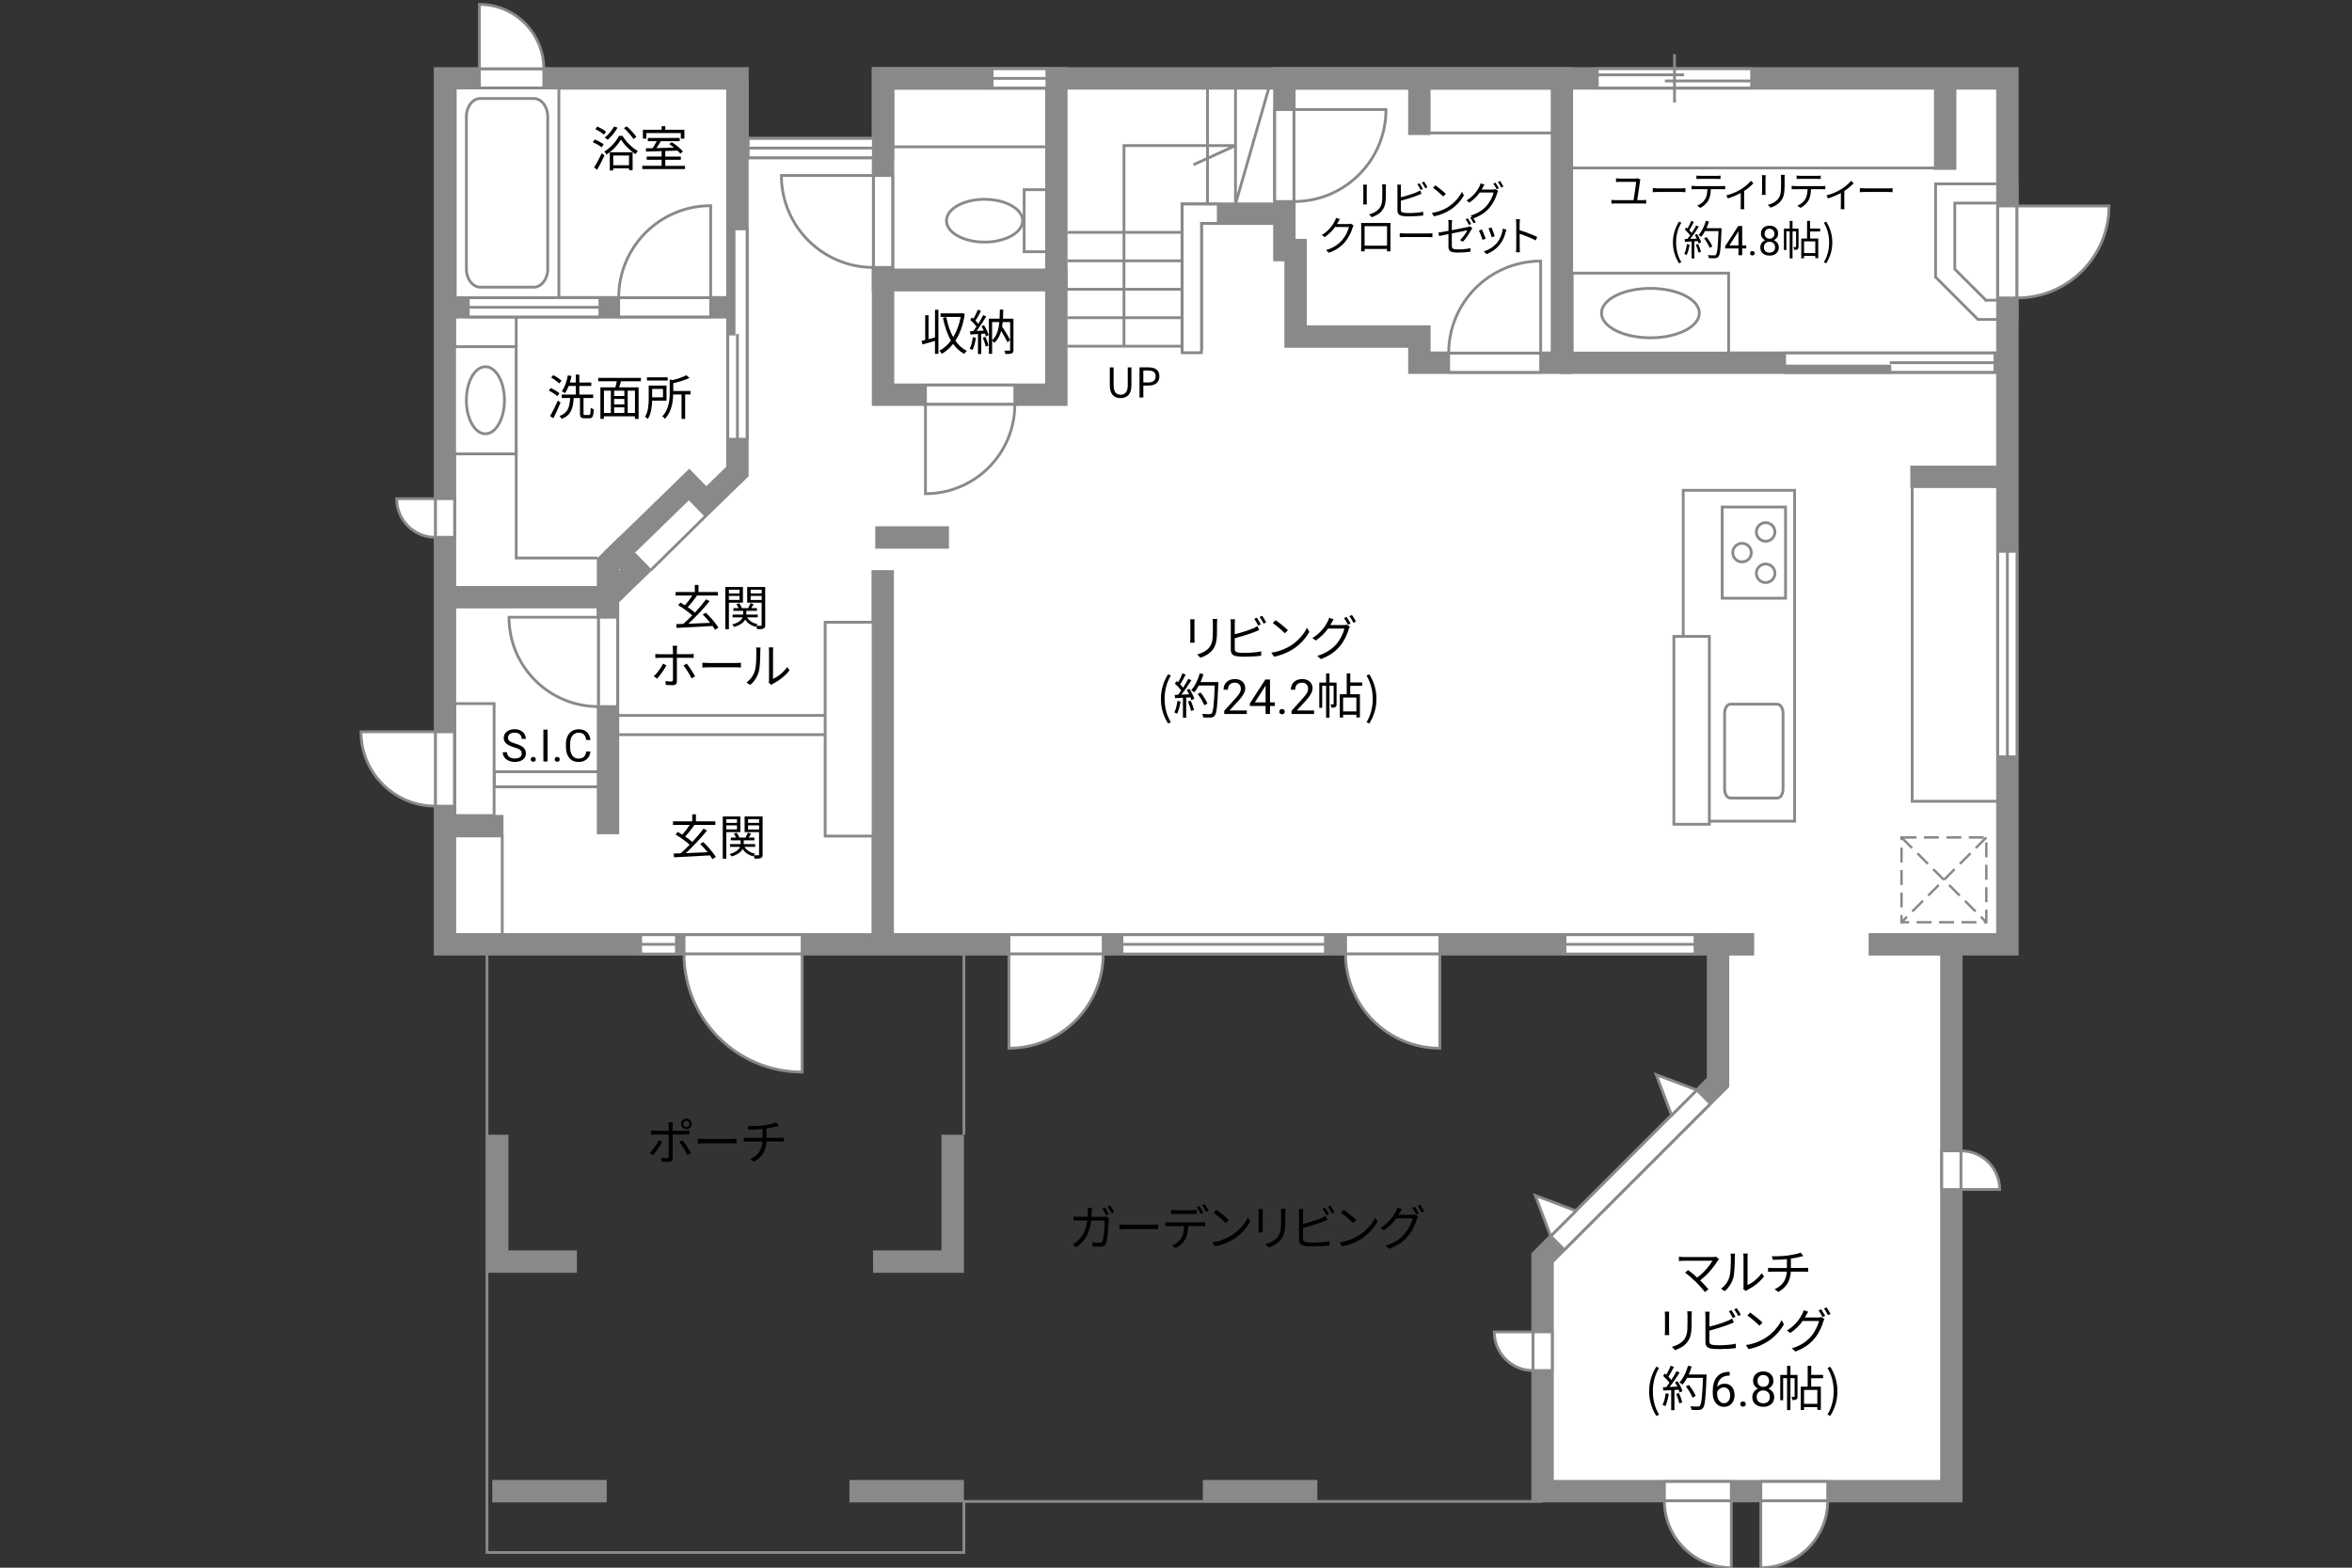 <?xml version="1.0" encoding="UTF-8"?>
<svg id="Campus" xmlns="http://www.w3.org/2000/svg" viewBox="0 0 630 420">
  <rect x="0" y="0" width="630" height="420" fill="#333333" stroke="none"/>
  <defs>
    <style>
      .cls-1, .cls-2, .cls-3 {
        fill: none;
      }

      .cls-4 {
        stroke-dasharray: 0 0 4.01 2;
        stroke-width: .65px;
      }

      .cls-4, .cls-5, .cls-6, .cls-7, .cls-8, .cls-9, .cls-2, .cls-3 {
        stroke: #898989;
      }

      .cls-4, .cls-5, .cls-7, .cls-8, .cls-9 {
        fill: #fff;
      }

      .cls-5, .cls-6, .cls-8, .cls-9, .cls-3 {
        stroke-width: .75px;
      }

      .cls-6 {
        fill: #898989;
      }

      .cls-7, .cls-2 {
        stroke-width: 6px;
      }

      .cls-8 {
        stroke-dasharray: 0 0 0 .81 0 0;
      }

      .cls-9 {
        opacity: 0;
      }
    </style>
  </defs>
  <polygon class="cls-7" points="236.53 21 236.53 39.67 197.53 39.67 197.53 21 119.19 21 119.19 253 460.19 253 460.19 290 413.19 337 413.19 399.5 522.69 399.5 522.69 253 537.69 253 537.69 21 236.53 21"/>
  <polyline class="cls-2" points="119.19 160 162.86 160 170.4 152.68 165.86 148 184.58 129.81 189.13 134.49 197.53 126.33 197.53 21"/>
  <polyline class="cls-2" points="154.53 338 133.19 338 133.19 304"/>
  <polyline class="cls-2" points="233.86 338 255.19 338 255.19 304"/>
  <line class="cls-2" x1="258.19" y1="399.5" x2="227.53" y2="399.5"/>
  <line class="cls-2" x1="162.52" y1="399.5" x2="131.86" y2="399.5"/>
  <g>
    <rect class="cls-4" x="509.33" y="224.36" width="22.72" height="22.72"/>
    <line class="cls-4" x1="532.06" y1="224.36" x2="509.33" y2="247.08"/>
    <line class="cls-4" x1="509.33" y1="224.36" x2="532.06" y2="247.08"/>
  </g>
  <g>
    <rect class="cls-5" x="274.33" y="50.82" width="6.09" height="16.62"/>
    <path class="cls-5" d="m263.72,53.4c5.63,0,10.2,2.56,10.2,5.73s-4.57,5.73-10.2,5.73-10.2-2.56-10.2-5.73,4.57-5.73,10.2-5.73Z"/>
  </g>
  <polygon class="cls-2" points="344.03 21 344.03 67 347.03 67 347.03 90.17 380.19 90.17 380.19 97.17 418.36 97.17 418.36 21 344.03 21"/>
  <polyline class="cls-2" points="344.03 57.25 319.23 57.25 319.23 93.83"/>
  <rect class="cls-2" x="236.53" y="21" width="46.42" height="54"/>
  <rect class="cls-2" x="236.53" y="75" width="46.42" height="30.75"/>
  <polygon class="cls-2" points="162.86 160 170.4 152.68 165.86 148 162.86 150.91 162.86 160"/>
  <line class="cls-2" x1="162.86" y1="160" x2="162.86" y2="223.5"/>
  <line class="cls-2" x1="197.53" y1="82.33" x2="119.19" y2="82.33"/>
  <line class="cls-2" x1="236.44" y1="152.75" x2="236.44" y2="253"/>
  <line class="cls-2" x1="234.44" y1="144" x2="254.19" y2="144"/>
  <line class="cls-2" x1="457.53" y1="253" x2="469.86" y2="253"/>
  <line class="cls-2" x1="500.53" y1="253" x2="522.69" y2="253"/>
  <line class="cls-2" x1="417.69" y1="97.17" x2="537.69" y2="97.17"/>
  <path class="cls-3" d="m540.27,85.58h-10.47l-11.34-11.34v-24.98h21.82v36.32h0Zm-8.34-5.15h3.19v-26.02h-11.52v17.69l8.33,8.32h0Z"/>
  <g>
    <rect class="cls-5" x="194.95" y="61.32" width="5.16" height="56.35"/>
    <rect class="cls-6" x="194.95" y="61.32" width="1.67" height="28.18"/>
    <line class="cls-8" x1="198.37" y1="61.32" x2="198.37" y2="89.49"/>
    <line class="cls-5" x1="197.53" y1="89.49" x2="197.53" y2="117.67"/>
    <rect class="cls-9" x="194.95" y="89.49" width="5.16" height="28.17"/>
    <rect class="cls-9" x="194.95" y="61.32" width="5.16" height="56.35"/>
  </g>
  <g>
    <rect class="cls-5" x="478.02" y="94.58" width="56.35" height="5.16"/>
    <rect class="cls-6" x="478.02" y="98.07" width="28.18" height="1.67"/>
    <line class="cls-8" x1="478.02" y1="96.33" x2="506.2" y2="96.33"/>
    <line class="cls-5" x1="506.2" y1="97.17" x2="534.37" y2="97.17"/>
    <rect class="cls-9" x="506.2" y="94.58" width="28.17" height="5.16"/>
    <rect class="cls-9" x="478.02" y="94.58" width="56.35" height="5.16"/>
  </g>
  <rect class="cls-5" x="450.86" y="131.36" width="29.84" height="88.64"/>
  <path class="cls-5" d="m476.08,213.81c.85,0,1.53-1.11,1.53-2.47v-20.21c0-1.36-.68-2.47-1.53-2.47h-12.59c-.85,0-1.54,1.11-1.54,2.47v20.21c0,1.36.69,2.47,1.54,2.47h12.59Z"/>
  <g>
    <rect class="cls-5" x="461.3" y="135.84" width="16.97" height="24.43"/>
    <g>
      <g>
        <path class="cls-5" d="m472.94,151.1c-1.37,0-2.49,1.11-2.49,2.49s1.11,2.49,2.49,2.49,2.49-1.12,2.49-2.49-1.11-2.49-2.49-2.49Z"/>
        <path class="cls-5" d="m472.94,140.02c-1.37,0-2.49,1.12-2.49,2.49s1.11,2.49,2.49,2.49,2.49-1.11,2.49-2.49-1.11-2.49-2.49-2.49Z"/>
      </g>
      <path class="cls-5" d="m466.61,145.56c-1.37,0-2.48,1.12-2.48,2.49s1.11,2.49,2.48,2.49,2.49-1.12,2.49-2.49-1.12-2.49-2.49-2.49Z"/>
    </g>
  </g>
  <g>
    <rect class="cls-5" x="121.77" y="92.88" width="16.49" height="28.72"/>
    <path class="cls-5" d="m130.02,116.22c-2.82,0-5.1-4.02-5.1-8.99s2.28-8.98,5.1-8.98,5.1,4.02,5.1,8.98-2.28,8.99-5.1,8.99Z"/>
  </g>
  <g>
    <rect class="cls-5" x="421.13" y="73.17" width="41.9" height="21.42"/>
    <path class="cls-5" d="m428.97,83.88c0,3.66,5.87,6.62,13.11,6.62s13.1-2.97,13.1-6.62-5.86-6.62-13.1-6.62-13.11,2.96-13.11,6.62Z"/>
  </g>
  <g>
    <rect class="cls-5" x="116.61" y="196.06" width="5.16" height="19.92"/>
    <path class="cls-5" d="m116.61,215.97v-19.92h-19.92c0,11,8.92,19.92,19.92,19.92Z"/>
  </g>
  <g>
    <rect class="cls-5" x="247.89" y="103.17" width="23.94" height="5.16"/>
    <path class="cls-5" d="m271.83,108.33h-23.94v23.94c13.22,0,23.94-10.72,23.94-23.94Z"/>
  </g>
  <g>
    <rect class="cls-5" x="160.28" y="165.36" width="5.16" height="23.94"/>
    <path class="cls-5" d="m160.28,189.3v-23.94h-23.94c0,13.22,10.72,23.94,23.94,23.94Z"/>
  </g>
  <g>
    <rect class="cls-5" x="270.25" y="250.42" width="25.25" height="5.16"/>
    <path class="cls-5" d="m295.5,255.58h-25.25v25.25c13.94,0,25.25-11.31,25.25-25.25Z"/>
  </g>
  <g>
    <rect class="cls-5" x="445.82" y="396.92" width="17.92" height="5.16"/>
    <path class="cls-5" d="m445.82,402.08h17.92v17.92c-9.89,0-17.92-8.02-17.92-17.92Z"/>
  </g>
  <g>
    <rect class="cls-5" x="471.65" y="396.92" width="17.92" height="5.16"/>
    <path class="cls-5" d="m489.57,402.08h-17.92v17.92c9.89,0,17.92-8.02,17.92-17.92Z"/>
  </g>
  <g>
    <rect class="cls-5" x="360.42" y="250.42" width="25.25" height="5.16"/>
    <path class="cls-5" d="m360.42,255.58h25.25v25.25c-13.94,0-25.25-11.31-25.25-25.25Z"/>
  </g>
  <g>
    <rect class="cls-5" x="183.22" y="250.42" width="31.64" height="5.16"/>
    <path class="cls-5" d="m183.22,255.58h31.64v31.64c-17.47,0-31.64-14.17-31.64-31.64Z"/>
  </g>
  <g>
    <rect class="cls-5" x="165.72" y="79.75" width="24.64" height="5.16"/>
    <path class="cls-5" d="m165.72,79.75h24.64v-24.64c-13.61,0-24.64,11.03-24.64,24.64Z"/>
  </g>
  <g>
    <rect class="cls-5" x="233.94" y="47.01" width="5.16" height="24.64"/>
    <path class="cls-5" d="m233.94,71.65v-24.64h-24.64c0,13.61,11.03,24.64,24.64,24.64Z"/>
  </g>
  <g>
    <rect class="cls-5" x="388.04" y="94.59" width="24.64" height="5.16"/>
    <path class="cls-5" d="m388.04,94.59h24.64v-24.64c-13.61,0-24.64,11.03-24.64,24.64Z"/>
  </g>
  <g>
    <rect class="cls-5" x="128.41" y="18.42" width="17.25" height="5.16"/>
    <path class="cls-5" d="m145.66,18.42h-17.25V1.17c9.53,0,17.25,7.72,17.25,17.25Z"/>
  </g>
  <g>
    <rect class="cls-5" x="116.61" y="133.6" width="5.16" height="10.35"/>
    <path class="cls-5" d="m116.61,143.96v-10.35h-10.36c0,5.72,4.64,10.35,10.36,10.35Z"/>
  </g>
  <g>
    <rect class="cls-5" x="410.61" y="356.82" width="5.16" height="10.36"/>
    <path class="cls-5" d="m410.61,367.18v-10.35h-10.36c0,5.72,4.64,10.35,10.36,10.35Z"/>
  </g>
  <g>
    <rect class="cls-5" x="520.11" y="308.32" width="5.16" height="10.36"/>
    <path class="cls-5" d="m525.27,308.32v10.35h10.36c0-5.72-4.64-10.35-10.36-10.35Z"/>
  </g>
  <g>
    <g>
      <rect class="cls-5" x="125.43" y="79.75" width="35.26" height="5.16"/>
      <line class="cls-3" x1="125.43" y1="82.33" x2="160.69" y2="82.33"/>
    </g>
    <rect class="cls-1" x="125.43" y="79.75" width="35.26" height="5.16"/>
  </g>
  <g>
    <g>
      <rect class="cls-5" x="171.6" y="250.42" width="9.59" height="5.16"/>
      <line class="cls-3" x1="171.6" y1="253" x2="181.19" y2="253"/>
    </g>
    <rect class="cls-1" x="171.6" y="250.42" width="9.59" height="5.16"/>
  </g>
  <g>
    <g>
      <rect class="cls-5" x="300.52" y="250.42" width="54.51" height="5.16"/>
      <line class="cls-3" x1="355.03" y1="253" x2="300.52" y2="253"/>
    </g>
    <rect class="cls-1" x="300.52" y="250.42" width="54.51" height="5.16"/>
  </g>
  <g>
    <g>
      <rect class="cls-5" x="419.19" y="250.42" width="34.84" height="5.16"/>
      <line class="cls-3" x1="454.03" y1="253" x2="419.19" y2="253"/>
    </g>
    <rect class="cls-1" x="419.19" y="250.42" width="34.84" height="5.16"/>
  </g>
  <g>
    <g>
      <rect class="cls-5" x="535.11" y="147.71" width="5.16" height="55.04"/>
      <line class="cls-3" x1="537.69" y1="202.75" x2="537.69" y2="147.71"/>
    </g>
    <rect class="cls-1" x="535.11" y="147.71" width="5.16" height="55.04"/>
  </g>
  <g>
    <rect class="cls-5" x="409.08" y="310.84" width="55.37" height="5.16" transform="translate(-93.7 400.64) rotate(-45)"/>
    <polygon class="cls-5" points="454.52 292.03 443.63 287.91 447.75 298.8 454.52 292.03"/>
    <polygon class="cls-5" points="422.14 324.4 411.25 320.29 415.37 331.17 422.14 324.4"/>
  </g>
  <g>
    <rect class="cls-5" x="427.85" y="18.42" width="41.34" height="5.16"/>
    <line class="cls-5" x1="448.53" y1="27.49" x2="448.53" y2="14.52"/>
    <line class="cls-5" x1="445.96" y1="21.69" x2="469.19" y2="21.69"/>
    <line class="cls-5" x1="427.85" y1="20.05" x2="451.09" y2="20.05"/>
    <rect class="cls-9" x="430.94" y="18.42" width="35.17" height="5.16"/>
  </g>
  <g>
    <rect class="cls-5" x="121.94" y="23.58" width="27.76" height="56.17"/>
    <path class="cls-5" d="m128.68,76.94c-2.06,0-3.75-2.17-3.75-4.8V31.18c0-2.63,1.68-4.79,3.75-4.79h14.28c2.06,0,3.75,2.16,3.75,4.79v40.96c0,2.63-1.69,4.8-3.75,4.8h-14.28Z"/>
  </g>
  <polyline class="cls-3" points="138.27 120 138.27 149.5 160.03 149.5"/>
  <line class="cls-3" x1="138.27" y1="92.88" x2="138.27" y2="84.91"/>
  <g>
    <rect class="cls-5" x="200.4" y="37.09" width="33.54" height="5.16"/>
    <line class="cls-3" x1="200.4" y1="39.67" x2="233.94" y2="39.67"/>
  </g>
  <g>
    <rect class="cls-5" x="265.73" y="18.42" width="14.69" height="5.16"/>
    <line class="cls-3" x1="265.73" y1="21" x2="280.42" y2="21"/>
  </g>
  <line class="cls-3" x1="280.19" y1="39.33" x2="238.53" y2="39.33"/>
  <line class="cls-2" x1="119.19" y1="221.33" x2="134.86" y2="221.33"/>
  <rect class="cls-5" x="448.36" y="170.5" width="9.5" height="50.33"/>
  <line class="cls-2" x1="537.69" y1="127.75" x2="511.69" y2="127.75"/>
  <polyline class="cls-3" points="512.19 130.67 512.19 214.67 535.03 214.67"/>
  <line class="cls-2" x1="380.19" y1="36.17" x2="380.19" y2="21"/>
  <line class="cls-2" x1="521.03" y1="45.5" x2="521.03" y2="21"/>
  <polygon class="cls-5" points="326.32 54.67 316.65 54.67 316.65 94.5 321.82 94.5 321.82 59.83 326.32 59.83 326.32 54.67"/>
  <g>
    <rect class="cls-5" x="341.44" y="29.35" width="5.16" height="24.64"/>
    <path class="cls-5" d="m346.61,53.99v-24.64h24.64c0,13.61-11.03,24.64-24.64,24.64Z"/>
  </g>
  <g>
    <rect class="cls-5" x="535.11" y="55.18" width="5.16" height="24.64"/>
    <path class="cls-5" d="m540.27,79.82v-24.64h24.64c0,13.61-11.03,24.64-24.64,24.64Z"/>
  </g>
  <line class="cls-3" x1="323.44" y1="54.67" x2="323.44" y2="23"/>
  <line class="cls-3" x1="330.94" y1="54.67" x2="330.94" y2="23"/>
  <line class="cls-3" x1="330.94" y1="54.67" x2="339.82" y2="23.75"/>
  <line class="cls-3" x1="316.65" y1="62.25" x2="285.94" y2="62.25"/>
  <line class="cls-3" x1="316.65" y1="69.88" x2="285.94" y2="69.88"/>
  <line class="cls-3" x1="316.65" y1="77.5" x2="285.94" y2="77.5"/>
  <line class="cls-3" x1="316.65" y1="85.12" x2="285.94" y2="85.12"/>
  <line class="cls-3" x1="316.65" y1="92.75" x2="285.94" y2="92.75"/>
  <polyline class="cls-3" points="301.07 92.75 301.07 39 330.94 39 319.69 44.12"/>
  <line class="cls-3" x1="382.94" y1="35.62" x2="416.19" y2="35.62"/>
  <line class="cls-3" x1="518.19" y1="45" x2="420.69" y2="45"/>
  <polygon class="cls-3" points="236.44 196.83 162.86 196.83 162.86 191.67 236.44 191.67 236.44 196.83 236.44 196.83"/>
  <polygon class="cls-3" points="162.85 210.8 132.43 210.8 132.43 206.75 162.85 206.75 162.85 211.9 162.85 210.8"/>
  <rect class="cls-5" x="221.03" y="166.7" width="12.83" height="57.3"/>
  <line class="cls-3" x1="134.53" y1="223.83" x2="134.53" y2="250.5"/>
  <rect class="cls-3" x="121.77" y="188.5" width="10.58" height="30"/>
  <line class="cls-2" x1="352.86" y1="399.5" x2="322.19" y2="399.5"/>
  <g>
    <path d="m366.09,50.26v3.67c0,.27.02.64.04.84h-1.01c.02-.17.06-.52.06-.85v-3.66c0-.2-.02-.58-.04-.79h1c-.02.21-.04.53-.04.79Zm5.12.08v1.78c0,2.64-.36,3.51-1.16,4.46-.71.86-1.81,1.33-2.62,1.61l-.71-.76c1.01-.25,1.95-.69,2.63-1.46.78-.91.91-1.8.91-3.88v-1.74c0-.37-.02-.68-.05-.96h1.03c-.02.27-.03.58-.03.96Z"/>
    <path d="m375.23,50.37v2.49c1.3-.32,3.04-.85,4.18-1.34.33-.14.66-.31.97-.5l.38.88c-.31.13-.7.31-1.03.43-1.23.5-3.13,1.08-4.5,1.43v2.42c0,.56.23.7.77.81.34.06.91.09,1.45.09,1.17,0,2.85-.11,3.76-.35v1c-.96.14-2.61.23-3.81.23-.65,0-1.31-.03-1.76-.11-.85-.15-1.32-.54-1.32-1.43v-6.05c0-.26-.02-.64-.07-.89h1.02c-.03.25-.05.58-.05.89Zm5.9.24l-.59.28c-.22-.45-.59-1.11-.89-1.53l.58-.25c.28.4.67,1.07.9,1.51Zm1.23-.45l-.59.28c-.24-.48-.61-1.1-.91-1.52l.58-.25c.29.41.71,1.09.92,1.5Z"/>
    <path d="m387.92,55.43c1.69-1.07,3.04-2.7,3.67-4.05l.53.94c-.75,1.38-2.04,2.87-3.7,3.92-1.1.69-2.49,1.36-4.32,1.71l-.58-.9c1.93-.29,3.36-.96,4.4-1.61Zm-.65-3.49l-.69.69c-.55-.57-1.92-1.75-2.74-2.3l.63-.67c.78.52,2.19,1.66,2.81,2.28Z"/>
    <path d="m397.13,50.32c-.08.15-.17.31-.25.46h2.98c.3,0,.54-.03.71-.1l.73.44c-.09.15-.2.41-.25.58-.3,1.11-.97,2.6-1.95,3.8-1,1.22-2.32,2.22-4.38,2.99l-.8-.73c2.02-.59,3.4-1.58,4.4-2.76.85-1,1.53-2.43,1.75-3.43h-3.71c-.67.94-1.58,1.91-2.79,2.71l-.76-.56c1.89-1.13,2.97-2.74,3.45-3.72.11-.2.28-.59.34-.88l1.01.34c-.18.29-.37.66-.48.86Zm4.35.12l-.59.26c-.22-.44-.59-1.11-.89-1.52l.58-.25c.28.4.67,1.06.9,1.51Zm1.23-.45l-.59.26c-.24-.47-.6-1.1-.91-1.51l.58-.25c.29.41.72,1.09.92,1.5Z"/>
    <path d="m358.39,59.57c-.08.15-.17.31-.26.46h2.98c.3,0,.54-.03.71-.11l.74.45c-.09.15-.2.41-.25.58-.3,1.11-.98,2.6-1.96,3.78-1,1.22-2.31,2.23-4.38,2.99l-.79-.71c2.01-.59,3.39-1.6,4.39-2.76.86-1.01,1.53-2.43,1.76-3.43h-3.72c-.67.92-1.59,1.9-2.79,2.71l-.76-.57c1.89-1.13,2.98-2.73,3.46-3.72.11-.19.27-.58.34-.87l1.02.33c-.19.29-.39.66-.48.87Z"/>
    <path d="m365.58,59.74h5.91c.24,0,.64,0,.97-.02-.02.27-.02.58-.02.86v5.42c0,.35.01,1.21.02,1.33h-.95c0-.08.01-.34.01-.64h-6.01c.01.29.01.55.02.64h-.95c.01-.14.03-.96.03-1.34v-5.41c0-.25,0-.59-.02-.86.43.01.73.02.98.02Zm-.07,6.09h6.02v-5.23h-6.02v5.23Z"/>
    <path d="m376.46,62.54h6.03c.55,0,.95-.03,1.19-.06v1.08c-.22-.01-.68-.06-1.18-.06h-6.04c-.61,0-1.19.02-1.53.06v-1.08c.33.02.91.06,1.53.06Z"/>
    <path d="m387.99,62.71c-1.11.22-2.08.42-2.53.52l-.17-.92c.5-.06,1.53-.24,2.7-.46v-1.88c0-.33-.01-.69-.07-1.01h1.03c-.04.32-.07.69-.07,1.01v1.72c1.87-.36,3.8-.76,4.26-.87.24-.06.45-.11.58-.2l.65.51c-.08.12-.2.31-.28.44-.51.91-1.36,2.3-2.25,3.2l-.76-.45c.83-.76,1.63-1.97,1.96-2.62-.19.03-2.21.44-4.16.84v3.28c0,.76.28,1,1.6,1s2.33-.11,3.42-.33l-.03.95c-.98.14-2.08.23-3.46.23-2.05,0-2.43-.54-2.43-1.62v-3.32Zm6.07-2.71l-.59.26c-.22-.44-.59-1.1-.89-1.52l.58-.25c.28.4.68,1.07.9,1.51Zm1.23-.45l-.59.26c-.24-.47-.59-1.1-.91-1.51l.58-.25c.3.41.71,1.09.92,1.5Z"/>
    <path d="m397.96,63.95l-.84.31c-.17-.57-.76-2.09-.98-2.48l.81-.32c.22.47.79,1.91,1,2.49Zm5.37-1.87c-.3,1.21-.77,2.39-1.56,3.38-1.01,1.3-2.35,2.15-3.59,2.62l-.73-.74c1.28-.37,2.67-1.21,3.58-2.34.78-.96,1.35-2.35,1.52-3.76l.95.3c-.08.23-.12.41-.17.55Zm-2.95,1.21l-.81.29c-.12-.5-.63-1.89-.86-2.39l.8-.27c.19.44.73,1.89.87,2.38Z"/>
    <path d="m406.13,59.88c0-.31-.02-.8-.09-1.14h1.08c-.03.34-.08.81-.08,1.14v1.79c1.45.44,3.54,1.23,4.7,1.81l-.37.94c-1.2-.65-3.1-1.39-4.32-1.77.01,1.65.01,3.31.01,3.63,0,.34.02.94.07,1.3h-1.07c.05-.35.08-.89.08-1.3v-6.4Z"/>
  </g>
  <g>
    <path d="m297.27,103.17v-4.74h1.02v4.77c0,1.95.83,2.55,1.87,2.55s1.92-.6,1.92-2.55v-4.77h.98v4.74c0,2.6-1.25,3.48-2.9,3.48s-2.89-.88-2.89-3.48Z"/>
    <path d="m305.23,98.42h2.31c1.8,0,3.01.62,3.01,2.38s-1.2,2.5-2.97,2.5h-1.33v3.2h-1.02v-8.08Zm2.22,4.05c1.42,0,2.09-.52,2.09-1.67s-.72-1.54-2.13-1.54h-1.16v3.21h1.2Z"/>
  </g>
  <g>
    <path d="m174.9,309.5l-.9-.6c.86-.81,1.98-2.35,2.48-3.41l.91.44c-.55,1.12-1.77,2.77-2.5,3.56Zm5.28-7.88v1.33h3.43c.31,0,.74-.03,1.07-.06v1.08c-.35-.03-.74-.03-1.05-.03h-3.45v6.29c0,.69-.34,1.04-1.12,1.04-.55,0-1.33-.04-1.85-.09l-.09-1.04c.56.1,1.16.16,1.49.16s.51-.16.51-.49v-5.86h-3.61c-.39,0-.75.01-1.1.04v-1.09c.36.04.69.06,1.1.06h3.61v-1.34c0-.29-.04-.73-.09-.92h1.22c-.04.18-.08.65-.08.94Zm4.9,7.28l-.96.53c-.51-1.01-1.48-2.64-2.17-3.46l.88-.47c.69.83,1.73,2.46,2.25,3.39Zm-1.23-9.23c.79,0,1.43.65,1.43,1.43s-.64,1.42-1.43,1.42-1.42-.62-1.42-1.42.64-1.43,1.42-1.43Zm0,2.26c.47,0,.84-.36.84-.83s-.38-.83-.84-.83-.82.38-.82.83.36.83.82.83Z"/>
    <path d="m188.77,305.14h7.12c.65,0,1.12-.04,1.4-.06v1.27c-.26-.01-.81-.06-1.39-.06h-7.14c-.71,0-1.4.03-1.81.06v-1.27c.39.03,1.08.06,1.81.06Z"/>
    <path d="m204.6,301.48c1.18-.17,2.72-.48,3.35-.75l.69.9c-.29.08-.55.14-.73.19-.65.17-1.65.36-2.59.51v2.5h3.59c.29,0,.75-.03,1.03-.05v1.08c-.29-.03-.68-.05-1-.05h-3.63c-.14,2.43-1.09,4.15-3.33,5.45l-1.03-.71c2.05-.95,3.13-2.41,3.29-4.73h-3.86c-.42,0-.86.03-1.17.05v-1.08c.3.03.75.05,1.14.05h3.91v-2.37c-1.31.13-2.78.17-3.78.18l-.26-.96c.99.04,2.96-.01,4.37-.2Z"/>
  </g>
  <g>
    <path d="m191.51,168.68c-.17-.29-.38-.62-.64-.97-3.5.19-7.19.38-9.63.51l-.1-1.01c.56-.01,1.2-.04,1.89-.06.74-.65,1.57-1.44,2.39-2.29-.96-.87-2.52-1.98-3.77-2.74l.6-.69c.38.22.79.47,1.21.73.68-.75,1.44-1.77,1.98-2.61h-4.48v-.95h5.15v-1.89h.99v1.89h5.2v.95h-5.79l.16.07c-.73,1.03-1.66,2.21-2.47,3.04.73.49,1.43,1,1.94,1.46,1.12-1.2,2.18-2.46,2.99-3.56l.95.49c-1.62,2-3.84,4.36-5.71,6.07,1.79-.08,3.85-.17,5.86-.26-.62-.78-1.34-1.57-2-2.22l.83-.49c1.3,1.22,2.7,2.89,3.37,3.99l-.9.57Z"/>
    <path d="m195.24,161.45v7.14h-.95v-11.32h4.71v4.19h-3.76Zm0-3.46v1h2.85v-1h-2.85Zm2.85,2.74v-1.08h-2.85v1.08h2.85Zm6.88,6.69c0,.52-.1.81-.46.98-.33.16-.88.17-1.7.17-.03-.23-.14-.61-.26-.86-.05.08-.1.16-.13.22-1.27-.34-2.22-1.01-2.82-1.95-.38.73-1.2,1.46-2.92,1.99-.12-.18-.38-.48-.57-.65,1.83-.51,2.55-1.25,2.81-1.92h-2.69v-.74h2.83v-1.01h-2.61v-.73h1.39c-.13-.34-.35-.75-.59-1.05l.75-.25c.31.4.61.94.7,1.3h1.69c.22-.4.49-.94.62-1.33l.87.29c-.22.35-.45.73-.66,1.04h1.53v.73h-2.85v1.01h3.07v.74h-2.86c.55.92,1.52,1.56,2.85,1.82-.12.1-.26.27-.38.43.55.03,1.05.03,1.21.01.17,0,.22-.06.22-.25v-5.95h-3.87v-4.2h4.82v10.17Zm-3.9-9.44v1h2.95v-1h-2.95Zm2.95,2.77v-1.1h-2.95v1.1h2.95Z"/>
    <path d="m176.02,181.81l-.9-.61c.87-.79,1.98-2.34,2.48-3.39l.91.44c-.55,1.1-1.75,2.77-2.5,3.56Zm5.28-7.89v1.34h3.43c.31,0,.74-.03,1.07-.07v1.08c-.35-.03-.74-.04-1.05-.04h-3.44v6.31c0,.68-.33,1.03-1.12,1.03-.55,0-1.31-.03-1.85-.09l-.09-1.03c.57.1,1.16.14,1.5.14s.51-.14.51-.49v-5.86h-3.6c-.4,0-.77.01-1.12.05v-1.1c.36.05.69.08,1.1.08h3.61v-1.34c0-.27-.04-.73-.09-.92h1.22c-.03.18-.08.65-.08.92Zm4.9,7.29l-.96.53c-.51-1.03-1.48-2.64-2.17-3.46l.88-.48c.7.83,1.73,2.47,2.25,3.41Z"/>
    <path d="m189.95,177.62h7.12c.65,0,1.12-.04,1.4-.06v1.27c-.26-.01-.81-.06-1.39-.06h-7.14c-.72,0-1.4.03-1.81.06v-1.27c.39.03,1.08.06,1.81.06Z"/>
    <path d="m202.21,179.65c.38-1.18.39-3.78.39-5.23,0-.39-.04-.68-.09-.95h1.2c-.01.16-.06.55-.06.94,0,1.44-.05,4.23-.4,5.53-.39,1.39-1.22,2.67-2.31,3.57l-.98-.66c1.09-.78,1.87-1.94,2.26-3.2Zm3.78,2.54v-7.79c0-.49-.06-.87-.08-.96h1.2c-.01.09-.05.47-.05.96v7.5c1.2-.55,2.8-1.73,3.8-3.2l.61.88c-1.12,1.52-2.93,2.86-4.43,3.6-.21.12-.35.22-.44.3l-.69-.57c.05-.21.09-.47.09-.73Z"/>
  </g>
  <g>
    <path d="m149.28,106.15c-.48-.47-1.47-1.11-2.27-1.51l.53-.69c.79.38,1.81.96,2.31,1.42l-.57.78Zm.87,1.7c-.55,1.36-1.3,2.99-1.94,4.21l-.86-.58c.6-1.03,1.46-2.73,2.09-4.19l.7.56Zm-.35-5.11c-.46-.49-1.4-1.16-2.18-1.59l.57-.65c.78.39,1.74,1.01,2.21,1.5l-.6.74Zm7.98,8.45c.33,0,.39-.27.43-1.95.21.17.58.34.84.4-.09,1.91-.31,2.42-1.18,2.42h-1.31c-.96,0-1.21-.29-1.21-1.29v-4.13h-1.68c-.18,2.77-.69,4.58-3.22,5.6-.1-.23-.38-.6-.6-.77,2.33-.86,2.72-2.42,2.86-4.84h-2.26v-.92h3.78v-2.31h-1.9c-.3.74-.62,1.42-1,1.94-.19-.14-.61-.42-.85-.52.78-1.03,1.33-2.64,1.64-4.26l.96.18c-.12.6-.26,1.18-.44,1.74h1.59v-2.12h.95v2.12h3.2v.92h-3.2v2.31h3.71v.92h-2.59v4.12c0,.36.05.43.38.43h1.1Z"/>
    <path d="m166.35,102.15c-.16.55-.34,1.13-.51,1.62h5.21v8.46h-.98v-.69h-8.31v.69h-.94v-8.46h4.02c.14-.49.27-1.09.38-1.62h-4.98v-.92h11.43v.92h-5.33Zm-4.58,8.5h1.85v-5.98h-1.85v5.98Zm5.47-5.98h-2.74v1.43h2.74v-1.43Zm0,2.22h-2.74v1.46h2.74v-1.46Zm-2.74,3.76h2.74v-1.51h-2.74v1.51Zm5.58-5.98h-1.95v5.98h1.95v-5.98Z"/>
    <path d="m174.68,107.33c-.04,1.57-.26,3.55-1.16,4.9-.14-.16-.55-.47-.74-.58.88-1.4.98-3.38.98-4.85v-3.5h4.77v4.03h-3.85Zm4.17-5.38h-5.56v-.87h5.56v.87Zm-4.17,2.24v2.26h2.91v-2.26h-2.91Zm10.27,1.5h-1.43v6.54h-.96v-6.54h-2.24c-.05,2.03-.44,4.64-2.2,6.51-.14-.21-.48-.53-.71-.65,1.79-1.91,1.98-4.5,1.98-6.46v-3.44l.77.19c1.38-.35,2.83-.83,3.68-1.31l.86.71c-1.17.57-2.83,1.07-4.36,1.43v2.08h4.62v.94Z"/>
  </g>
  <g>
    <path d="m161.15,39.48c-.51-.44-1.52-1.03-2.37-1.38l.53-.73c.82.33,1.86.87,2.38,1.3l-.55.81Zm-2.02,5.4c.59-.92,1.42-2.47,2.05-3.82l.73.58c-.57,1.27-1.31,2.7-1.95,3.84l-.83-.6Zm2.64-8.81c-.48-.46-1.48-1.08-2.3-1.46l.52-.7c.82.35,1.85.92,2.34,1.39l-.56.77Zm4.98.34c.98,1.63,2.6,3.22,4.08,4.03-.19.23-.43.6-.57.87-1.47-.92-3.07-2.51-3.94-3.94-.78,1.39-2.27,3.03-3.89,4.04-.1-.26-.35-.6-.55-.82,1.64-.96,3.19-2.7,3.91-4.19h.95Zm-1.33-2.22c-.68,1.21-1.69,2.46-2.63,3.26-.18-.17-.57-.45-.82-.6.98-.73,1.91-1.85,2.51-2.95l.94.29Zm-2.08,6.6h6.11v4.78h-.96v-.46h-4.23v.55h-.92v-4.88Zm.92.87v2.6h4.23v-2.6h-4.23Zm5.41-4.42c-.49-.81-1.59-2.04-2.55-2.92l.74-.48c.98.86,2.09,2.04,2.6,2.85l-.79.56Z"/>
    <path d="m183.49,44.42v.87h-11.44v-.87h5.17v-1.62h-3.99v-.86h3.99v-1.46c-1.57.05-3.03.09-4.17.13l-.05-.88c.53-.01,1.14-.01,1.81-.03.38-.56.79-1.27,1.1-1.88h-2.39v-.86h8.54v.86h-5.04c-.36.61-.79,1.29-1.2,1.86,1.46-.04,3.09-.08,4.72-.13-.43-.35-.88-.69-1.3-.98l.69-.48c1.09.69,2.4,1.74,3.02,2.5l-.73.55c-.2-.23-.46-.51-.77-.79-1.08.04-2.18.08-3.25.1v1.5h4.16v.86h-4.16v1.62h5.29Zm-10.36-7.27h-.92v-2.39h5.02v-.96h.97v.96h5.12v2.39h-.96v-1.5h-9.23v1.5Z"/>
  </g>
  <g>
    <path d="m250.44,83h.92v11.8h-.92v-3.46c-1.2.34-2.39.68-3.35.94l-.23-.96c.29-.06.61-.14.96-.23v-6.63h.9v6.4c.55-.14,1.13-.3,1.73-.46v-7.4Zm7.98,1.1c-.43,2.95-1.31,5.33-2.51,7.18.81,1.17,1.82,2.11,3.07,2.72-.22.17-.55.55-.7.81-1.2-.65-2.18-1.55-2.99-2.67-.88,1.13-1.91,2.02-3.03,2.65-.14-.23-.42-.64-.66-.81,1.14-.6,2.21-1.53,3.12-2.74-.99-1.69-1.66-3.77-2.15-6.11l.91-.17c.39,2.02.99,3.85,1.83,5.37.92-1.5,1.62-3.33,2.03-5.43h-5.41v-.95h5.68l.17-.05.64.21Z"/>
    <path d="m261.41,90.48c-.18,1.22-.49,2.47-.92,3.3-.16-.12-.55-.3-.75-.36.43-.79.7-1.95.85-3.09l.83.16Zm2.18-3.33c.53.83,1.05,1.95,1.22,2.65l-.73.33c-.05-.22-.13-.48-.23-.75l-1.03.06v5.41h-.86v-5.36c-.74.04-1.44.08-2.04.12l-.08-.86.86-.04c.27-.35.57-.77.86-1.2-.4-.57-1.08-1.3-1.68-1.83l.49-.64c.13.1.25.22.38.34.44-.73.9-1.7,1.17-2.42l.84.34c-.44.86-.99,1.88-1.47,2.61.29.29.55.59.75.85.51-.81.98-1.64,1.31-2.33l.82.36c-.74,1.23-1.73,2.76-2.59,3.87l1.92-.08c-.18-.4-.39-.82-.61-1.17l.68-.27Zm.36,3.08c.35.74.7,1.73.83,2.37l-.74.25c-.13-.65-.46-1.62-.79-2.38l.7-.23Zm7.5,3.5c0,.51-.1.79-.43.94-.35.16-.9.17-1.7.17-.04-.25-.17-.66-.3-.9.6.03,1.16.01,1.34.01.17,0,.22-.05.22-.23v-7.44h-2c-.04.42-.09.82-.16,1.22.81,1.18,1.7,2.65,2.15,3.6l-.71.61c-.36-.81-1.03-1.99-1.69-3.04-.35,1.29-.92,2.37-1.86,3.16-.12-.17-.35-.42-.56-.56v3.54h-.86v-9.43h2.86c.05-.78.06-1.59.08-2.43h.91c-.01.85-.04,1.65-.09,2.43h2.81v8.35Zm-5.71-2.57c1.26-1.09,1.74-2.82,1.94-4.88h-1.94v4.88Z"/>
  </g>
  <g>
    <path d="m190.82,230.14c-.17-.29-.38-.62-.64-.97-3.5.2-7.19.38-9.63.51l-.1-1.01c.56-.01,1.2-.04,1.89-.07.74-.65,1.57-1.44,2.39-2.29-.96-.87-2.52-1.98-3.77-2.74l.6-.69c.38.22.79.47,1.21.73.68-.75,1.44-1.77,1.98-2.61h-4.48v-.95h5.15v-1.88h.99v1.88h5.2v.95h-5.79l.16.07c-.73,1.03-1.66,2.21-2.47,3.04.73.49,1.43,1,1.94,1.46,1.12-1.2,2.18-2.46,2.99-3.56l.95.49c-1.62,2-3.84,4.36-5.71,6.07,1.79-.08,3.85-.17,5.86-.26-.62-.78-1.34-1.57-2-2.22l.83-.49c1.3,1.22,2.7,2.89,3.37,3.99l-.9.57Z"/>
    <path d="m194.55,222.92v7.14h-.95v-11.32h4.71v4.19h-3.76Zm0-3.46v1h2.85v-1h-2.85Zm2.85,2.74v-1.08h-2.85v1.08h2.85Zm6.88,6.7c0,.52-.1.81-.46.98-.33.16-.88.17-1.7.17-.03-.23-.14-.61-.26-.86-.05.08-.1.16-.13.22-1.27-.34-2.22-1.01-2.82-1.95-.38.73-1.2,1.46-2.92,1.99-.12-.18-.38-.48-.57-.65,1.83-.51,2.55-1.25,2.81-1.92h-2.69v-.74h2.83v-1.01h-2.61v-.73h1.39c-.13-.34-.35-.75-.59-1.05l.75-.25c.31.4.61.94.7,1.3h1.69c.22-.4.49-.94.62-1.33l.87.29c-.22.35-.45.73-.66,1.04h1.53v.73h-2.85v1.01h3.07v.74h-2.86c.55.92,1.52,1.56,2.85,1.82-.12.1-.26.27-.38.43.55.03,1.05.03,1.21.01.17,0,.22-.07.22-.25v-5.95h-3.87v-4.2h4.82v10.17Zm-3.9-9.44v1h2.95v-1h-2.95Zm2.95,2.77v-1.11h-2.95v1.11h2.95Z"/>
  </g>
  <g>
    <path d="m319.94,166.85v4.34c0,.33.03.75.05.99h-1.2c.03-.2.06-.61.06-1v-4.33c0-.23-.03-.69-.05-.94h1.18c-.03.25-.05.62-.05.94Zm6.04.09v2.11c0,3.12-.43,4.15-1.36,5.27-.85,1.01-2.15,1.57-3.09,1.9l-.84-.9c1.2-.3,2.3-.82,3.11-1.73.92-1.08,1.08-2.13,1.08-4.59v-2.05c0-.44-.03-.81-.07-1.13h1.22c-.03.32-.04.69-.04,1.13Z"/>
    <path d="m330.74,166.98v2.94c1.53-.38,3.59-1,4.94-1.59.39-.17.78-.36,1.14-.58l.46,1.04c-.36.16-.83.36-1.22.51-1.46.58-3.71,1.27-5.32,1.69v2.86c0,.66.27.83.91.96.4.06,1.08.1,1.72.1,1.38,0,3.37-.13,4.45-.42v1.18c-1.13.17-3.08.27-4.5.27-.77,0-1.55-.04-2.08-.13-1-.18-1.56-.64-1.56-1.69v-7.15c0-.31-.03-.75-.08-1.05h1.21c-.04.3-.07.69-.07,1.05Zm6.97.29l-.7.32c-.26-.53-.7-1.31-1.05-1.81l.69-.3c.33.47.79,1.26,1.07,1.78Zm1.46-.53l-.7.33c-.29-.57-.71-1.3-1.08-1.79l.69-.3c.34.48.84,1.29,1.09,1.77Z"/>
    <path d="m345.75,172.96c2-1.26,3.59-3.19,4.34-4.78l.62,1.1c-.88,1.63-2.41,3.39-4.37,4.63-1.3.82-2.94,1.61-5.11,2.02l-.69-1.07c2.27-.34,3.96-1.13,5.2-1.9Zm-.77-4.12l-.82.82c-.65-.68-2.27-2.07-3.24-2.72l.74-.79c.92.61,2.59,1.96,3.32,2.69Z"/>
    <path d="m356.63,166.92c-.09.18-.2.36-.3.55h3.52c.35,0,.64-.04.85-.12l.86.52c-.1.18-.23.48-.3.69-.35,1.31-1.14,3.07-2.3,4.48-1.18,1.44-2.74,2.63-5.17,3.54l-.95-.86c2.39-.7,4.02-1.87,5.2-3.26,1-1.18,1.81-2.87,2.07-4.06h-4.38c-.79,1.1-1.87,2.26-3.3,3.2l-.9-.66c2.24-1.34,3.51-3.24,4.08-4.39.13-.23.33-.7.4-1.04l1.2.4c-.21.34-.44.78-.57,1.01Zm5.13.14l-.7.31c-.26-.52-.7-1.31-1.05-1.79l.69-.3c.32.47.79,1.25,1.07,1.78Zm1.46-.53l-.7.31c-.29-.56-.71-1.3-1.08-1.78l.69-.3c.34.48.84,1.29,1.09,1.77Z"/>
    <path d="m310.96,187.24c0-2.55.72-4.65,1.91-6.59l.74.34c-1.13,1.86-1.66,4.04-1.66,6.25s.53,4.41,1.66,6.25l-.74.35c-1.2-1.95-1.91-4.04-1.91-6.6Z"/>
    <path d="m316.21,187.93c-.18,1.22-.49,2.47-.92,3.3-.16-.12-.55-.3-.75-.36.43-.79.7-1.95.84-3.09l.83.16Zm2.38-3.37c.53.83,1.11,1.94,1.29,2.64l-.77.36c-.05-.22-.13-.47-.25-.74l-1.13.07v5.41h-.87v-5.36l-2.12.1-.08-.87c.26,0,.56-.01.86-.03.29-.34.59-.73.87-1.16-.4-.58-1.09-1.31-1.7-1.86l.49-.64c.13.1.26.22.39.34.43-.73.88-1.7,1.16-2.42l.86.33c-.44.87-.99,1.91-1.48,2.61.31.31.58.62.79.9.53-.82,1.03-1.66,1.39-2.37l.83.36c-.75,1.22-1.79,2.76-2.69,3.87.65-.03,1.37-.06,2.08-.09-.19-.4-.42-.81-.64-1.16l.71-.31Zm.34,3.16c.38.79.75,1.82.87,2.5l-.77.26c-.12-.68-.48-1.72-.83-2.52l.73-.23Zm7.4-4.49c-.23,5.82-.42,7.84-.95,8.48-.3.38-.58.47-1.08.52-.43.04-1.22.03-2-.03-.03-.27-.13-.69-.31-.95.87.08,1.66.08,1.99.08.25,0,.42-.03.56-.19.43-.44.65-2.42.84-7.49h-4.26c-.36.69-.78,1.31-1.21,1.82-.18-.16-.61-.44-.84-.57,1-1.08,1.83-2.78,2.31-4.5l.98.22c-.22.73-.48,1.44-.79,2.12h4.77v.49Zm-3.76,5.72c-.3-.79-1.03-2.08-1.75-3.03l.78-.38c.73.91,1.51,2.15,1.82,2.96l-.84.44Z"/>
    <path d="m333.98,191.28h-6.06v-.84l3.2-3.55c.47-.54.8-.97.98-1.31.18-.34.27-.68.27-1.04,0-.48-.15-.88-.44-1.19s-.68-.46-1.17-.46c-.58,0-1.04.17-1.36.5-.32.33-.49.79-.49,1.39h-1.17c0-.85.27-1.54.82-2.06s1.28-.79,2.2-.79c.86,0,1.54.23,2.04.68.5.45.75,1.05.75,1.8,0,.91-.58,1.99-1.74,3.25l-2.48,2.69h4.64v.96Z"/>
    <path d="m340.18,188.18h1.28v.96h-1.28v2.15h-1.18v-2.15h-4.21v-.69l4.14-6.4h1.25v6.14Zm-4.06,0h2.88v-4.53l-.14.25-2.74,4.28Z"/>
    <path d="m342.67,190.67c0-.2.06-.37.18-.51s.3-.2.54-.2.42.07.55.2.19.3.19.51-.06.36-.19.49c-.12.13-.31.2-.55.2s-.42-.07-.54-.2c-.12-.13-.18-.29-.18-.49Z"/>
    <path d="m352,191.28h-6.06v-.84l3.2-3.55c.47-.54.8-.97.98-1.31s.27-.68.27-1.04c0-.48-.15-.88-.44-1.19s-.68-.46-1.17-.46c-.58,0-1.04.17-1.36.5-.32.33-.49.79-.49,1.39h-1.17c0-.85.27-1.54.82-2.06.55-.52,1.28-.79,2.2-.79.86,0,1.54.23,2.04.68.5.45.75,1.05.75,1.8,0,.91-.58,1.99-1.74,3.25l-2.48,2.69h4.64v.96Z"/>
    <path d="m358.02,188.6c0,.39-.05.65-.3.81-.25.16-.58.18-1.08.18-.03-.25-.13-.62-.25-.87.35.01.61.01.71,0,.1,0,.13-.03.13-.13v-4.86h-1.12v8.55h-.9v-8.55h-1.05v5.9h-.78v-6.77h1.83v-2.44h.9v2.44h1.9v5.75Zm3.65-4.85v2.25h2.59v6.21h-.94v-.73h-3.56v.77h-.88v-6.25h1.85v-5.58h.95v2.42h3.19v.91h-3.19Zm1.65,3.13h-3.56v3.72h3.56v-3.72Z"/>
    <path d="m366.04,193.49c1.12-1.85,1.66-4.04,1.66-6.25s-.55-4.39-1.66-6.25l.73-.34c1.21,1.94,1.92,4.04,1.92,6.59s-.71,4.65-1.92,6.6l-.73-.35Z"/>
  </g>
  <g>
    <path d="m292.43,324.66c-.01.47-.04.91-.06,1.34h3.09c.35,0,.61-.03.83-.06l.73.36c-.04.22-.06.47-.06.64-.05,1.25-.21,5.03-.79,6.28-.26.56-.68.79-1.39.79-.66,0-1.42-.04-2.09-.09l-.13-1.08c.7.09,1.39.14,1.94.14.38,0,.61-.1.75-.42.49-1,.66-4.2.66-5.59h-3.64c-.47,3.74-1.82,5.71-3.99,7.2l-.95-.77c.42-.22.95-.58,1.34-.96,1.29-1.17,2.22-2.79,2.57-5.47h-2.18c-.51,0-1.04,0-1.5.05v-1.09c.46.04.99.06,1.48.06h2.29c.03-.42.05-.86.05-1.31,0-.3-.04-.78-.09-1.08h1.22c-.04.29-.07.74-.08,1.05Zm4.59.61l-.7.31c-.26-.52-.7-1.3-1.05-1.79l.69-.3c.33.47.79,1.26,1.07,1.78Zm1.44-.53l-.69.31c-.29-.56-.72-1.3-1.08-1.78l.69-.3c.34.48.85,1.29,1.08,1.77Z"/>
    <path d="m301.68,328.11h7.12c.65,0,1.12-.04,1.4-.06v1.27c-.26-.01-.81-.06-1.39-.06h-7.14c-.72,0-1.4.03-1.81.06v-1.27c.39.03,1.08.06,1.81.06Z"/>
    <path d="m313.26,327.5h8.52c.27,0,.7-.01,1.01-.07v1.08c-.29-.01-.7-.03-1.01-.03h-3.54c-.04,1.4-.25,2.59-.77,3.56-.47.86-1.46,1.79-2.56,2.37l-.96-.71c1.01-.42,1.95-1.17,2.46-1.99.57-.9.71-1.99.75-3.22h-3.9c-.39,0-.77,0-1.12.03v-1.08c.35.04.71.07,1.12.07Zm1.6-3.25h4.5c.38,0,.83-.03,1.21-.08v1.08c-.38-.03-.83-.04-1.21-.04h-4.49c-.43,0-.86.01-1.2.04v-1.08c.38.04.77.08,1.18.08Zm7.45.65l-.7.31c-.26-.53-.7-1.31-1.05-1.81l.69-.29c.33.46.81,1.25,1.07,1.78Zm1.46-.53l-.7.31c-.29-.57-.7-1.3-1.08-1.79l.69-.29c.34.47.85,1.29,1.09,1.77Z"/>
    <path d="m329.91,330.96c2-1.26,3.59-3.19,4.34-4.78l.62,1.1c-.88,1.62-2.4,3.39-4.37,4.63-1.3.82-2.94,1.61-5.11,2.01l-.69-1.07c2.28-.34,3.96-1.13,5.2-1.9Zm-.77-4.12l-.82.82c-.65-.68-2.28-2.07-3.24-2.72l.74-.79c.92.61,2.59,1.96,3.32,2.69Z"/>
    <path d="m338.22,324.85v4.34c0,.33.03.75.05.99h-1.2c.03-.2.06-.61.06-1v-4.33c0-.23-.03-.69-.05-.94h1.18c-.03.25-.05.62-.05.94Zm6.05.09v2.11c0,3.12-.43,4.15-1.37,5.26-.84,1.01-2.15,1.57-3.09,1.9l-.84-.9c1.2-.3,2.3-.82,3.11-1.73.92-1.08,1.08-2.13,1.08-4.59v-2.05c0-.44-.03-.81-.07-1.13h1.22c-.03.33-.04.69-.04,1.13Z"/>
    <path d="m349.02,324.98v2.94c1.53-.38,3.59-1,4.94-1.59.39-.17.78-.36,1.14-.58l.46,1.04c-.36.16-.83.36-1.22.51-1.46.58-3.71,1.27-5.32,1.69v2.86c0,.66.27.83.91.96.4.07,1.08.1,1.72.1,1.38,0,3.37-.13,4.45-.42v1.18c-1.13.17-3.08.27-4.5.27-.77,0-1.55-.04-2.08-.13-1-.18-1.56-.64-1.56-1.69v-7.15c0-.31-.03-.75-.08-1.05h1.21c-.04.3-.06.69-.06,1.05Zm6.97.29l-.7.33c-.26-.53-.7-1.31-1.05-1.81l.69-.3c.32.47.79,1.26,1.07,1.78Zm1.46-.53l-.7.33c-.29-.57-.71-1.3-1.08-1.79l.69-.3c.34.48.84,1.29,1.09,1.77Z"/>
    <path d="m364.02,330.96c2-1.26,3.59-3.19,4.34-4.78l.62,1.1c-.88,1.62-2.41,3.39-4.37,4.63-1.3.82-2.94,1.61-5.11,2.01l-.69-1.07c2.27-.34,3.96-1.13,5.2-1.9Zm-.77-4.12l-.82.82c-.65-.68-2.28-2.07-3.24-2.72l.74-.79c.92.61,2.59,1.96,3.31,2.69Z"/>
    <path d="m374.91,324.92c-.09.18-.2.36-.3.55h3.52c.35,0,.64-.04.84-.12l.86.52c-.1.18-.23.48-.3.69-.35,1.31-1.14,3.07-2.3,4.49-1.18,1.44-2.74,2.63-5.17,3.54l-.95-.86c2.39-.7,4.02-1.87,5.2-3.26,1-1.18,1.81-2.87,2.07-4.06h-4.38c-.79,1.11-1.87,2.26-3.3,3.2l-.9-.66c2.24-1.34,3.51-3.24,4.08-4.39.13-.23.33-.7.4-1.04l1.2.4c-.21.34-.44.78-.57,1.01Zm5.13.14l-.7.31c-.26-.52-.7-1.31-1.05-1.79l.69-.3c.33.47.79,1.25,1.07,1.78Zm1.46-.53l-.7.31c-.29-.56-.72-1.3-1.08-1.78l.69-.3c.34.48.85,1.29,1.09,1.77Z"/>
  </g>
  <g>
    <path d="m460.13,337.74c-.94,1.52-2.59,3.64-4.73,5.28.78.78,1.7,1.76,2.22,2.39l-.95.75c-.48-.66-1.52-1.81-2.34-2.65-.78-.78-2.29-2.08-2.98-2.56l.84-.69c.48.35,1.55,1.22,2.43,2.02,1.91-1.43,3.41-3.34,4.06-4.51h-7.64c-.51,0-1.07.05-1.33.08v-1.17c.36.05.87.1,1.33.1h7.75c.36,0,.66-.04.84-.1l.82.66c-.13.14-.25.29-.33.4Z"/>
    <path d="m463.24,342.05c.38-1.18.39-3.78.39-5.23,0-.39-.04-.68-.09-.95h1.2c-.01.16-.06.55-.06.94,0,1.44-.05,4.23-.4,5.53-.39,1.39-1.22,2.67-2.31,3.58l-.97-.66c1.09-.78,1.87-1.94,2.26-3.2Zm3.78,2.54v-7.79c0-.49-.06-.87-.08-.96h1.2c-.01.09-.05.47-.05.96v7.5c1.2-.55,2.79-1.73,3.8-3.2l.61.88c-1.12,1.52-2.93,2.86-4.43,3.6-.21.12-.35.22-.44.3l-.69-.57c.05-.21.09-.47.09-.73Z"/>
    <path d="m478.98,336.35c1.18-.17,2.72-.48,3.35-.75l.69.9c-.29.08-.55.14-.73.19-.65.17-1.65.36-2.59.51v2.5h3.59c.29,0,.75-.03,1.03-.05v1.08c-.29-.03-.68-.05-1-.05h-3.63c-.14,2.43-1.09,4.15-3.33,5.45l-1.03-.71c2.05-.95,3.13-2.41,3.29-4.73h-3.86c-.42,0-.86.03-1.17.05v-1.08c.3.03.75.05,1.14.05h3.91v-2.37c-1.31.13-2.78.17-3.78.18l-.26-.96c.99.04,2.96-.01,4.37-.2Z"/>
    <path d="m447.07,352.35v4.34c0,.32.03.75.05.99h-1.2c.03-.19.06-.61.06-1v-4.33c0-.23-.03-.69-.05-.94h1.18c-.03.25-.05.62-.05.94Zm6.04.09v2.11c0,3.12-.43,4.15-1.36,5.27-.85,1.01-2.15,1.57-3.09,1.9l-.84-.9c1.2-.3,2.3-.82,3.11-1.73.92-1.08,1.08-2.13,1.08-4.59v-2.05c0-.44-.03-.81-.07-1.13h1.22c-.03.33-.04.69-.04,1.13Z"/>
    <path d="m457.87,352.48v2.94c1.53-.38,3.59-1,4.94-1.59.39-.17.78-.36,1.14-.58l.46,1.04c-.36.16-.83.36-1.22.51-1.46.58-3.71,1.27-5.32,1.69v2.86c0,.66.27.83.91.96.4.07,1.08.1,1.72.1,1.38,0,3.37-.13,4.45-.42v1.18c-1.13.17-3.08.27-4.5.27-.77,0-1.55-.04-2.08-.13-1-.18-1.56-.64-1.56-1.69v-7.15c0-.31-.03-.75-.08-1.05h1.21c-.04.3-.07.69-.07,1.05Zm6.97.29l-.7.33c-.26-.53-.7-1.31-1.05-1.81l.69-.3c.33.47.79,1.26,1.07,1.78Zm1.46-.53l-.7.33c-.29-.57-.71-1.3-1.08-1.79l.69-.3c.34.48.84,1.29,1.09,1.77Z"/>
    <path d="m472.87,358.46c2-1.26,3.59-3.18,4.34-4.78l.62,1.11c-.88,1.62-2.41,3.39-4.37,4.63-1.3.82-2.94,1.61-5.11,2.01l-.69-1.07c2.27-.34,3.96-1.13,5.2-1.9Zm-.77-4.12l-.82.82c-.65-.68-2.27-2.07-3.24-2.72l.74-.79c.92.61,2.59,1.96,3.32,2.69Z"/>
    <path d="m483.75,352.42c-.09.18-.2.36-.3.55h3.52c.35,0,.64-.04.85-.12l.86.52c-.1.18-.23.48-.3.69-.35,1.31-1.14,3.07-2.3,4.49-1.18,1.44-2.74,2.63-5.17,3.54l-.95-.86c2.39-.7,4.02-1.87,5.2-3.26,1-1.18,1.81-2.87,2.07-4.06h-4.38c-.79,1.11-1.87,2.26-3.3,3.2l-.9-.66c2.24-1.34,3.51-3.24,4.08-4.39.13-.23.33-.7.4-1.04l1.2.4c-.21.34-.44.78-.57,1.01Zm5.13.14l-.7.31c-.26-.52-.7-1.31-1.05-1.79l.69-.3c.32.47.79,1.25,1.07,1.78Zm1.46-.53l-.7.31c-.29-.56-.71-1.3-1.08-1.78l.69-.3c.34.48.84,1.29,1.09,1.77Z"/>
    <path d="m441.74,372.74c0-2.55.71-4.65,1.91-6.59l.74.34c-1.13,1.86-1.66,4.04-1.66,6.25s.53,4.41,1.66,6.25l-.74.35c-1.2-1.95-1.91-4.04-1.91-6.6Z"/>
    <path d="m446.99,373.43c-.18,1.22-.49,2.47-.92,3.3-.16-.12-.55-.3-.75-.36.43-.79.7-1.95.85-3.09l.83.16Zm2.38-3.37c.53.83,1.1,1.94,1.29,2.64l-.77.36c-.05-.22-.13-.47-.25-.74l-1.13.06v5.41h-.87v-5.36l-2.12.1-.08-.87c.26,0,.56-.01.86-.03.29-.34.58-.73.87-1.16-.4-.59-1.09-1.31-1.7-1.86l.49-.64c.13.1.26.22.39.34.43-.73.88-1.7,1.16-2.42l.86.32c-.44.87-.99,1.91-1.48,2.61.31.31.58.62.79.9.53-.82,1.03-1.66,1.39-2.37l.83.36c-.75,1.22-1.79,2.76-2.69,3.87.65-.03,1.37-.07,2.08-.09-.2-.4-.42-.81-.64-1.16l.71-.31Zm.34,3.16c.38.79.75,1.82.87,2.5l-.77.26c-.12-.68-.48-1.72-.83-2.52l.73-.23Zm7.4-4.49c-.23,5.82-.42,7.84-.95,8.48-.3.38-.58.47-1.08.52-.43.04-1.22.03-2-.03-.03-.27-.13-.69-.31-.95.87.08,1.66.08,1.99.08.25,0,.42-.03.56-.2.43-.44.65-2.42.84-7.49h-4.26c-.36.69-.78,1.31-1.21,1.82-.18-.16-.61-.44-.84-.57,1-1.08,1.83-2.78,2.31-4.5l.97.22c-.22.73-.48,1.44-.79,2.12h4.77v.49Zm-3.76,5.72c-.3-.79-1.03-2.08-1.75-3.03l.78-.38c.73.91,1.51,2.15,1.82,2.96l-.85.44Z"/>
    <path d="m463.31,367.53v1h-.22c-.91.02-1.64.29-2.18.81-.54.52-.86,1.26-.94,2.21.49-.56,1.15-.84,1.99-.84s1.45.28,1.93.85c.48.57.72,1.3.72,2.2,0,.95-.26,1.71-.78,2.29s-1.21.86-2.08.86-1.6-.34-2.15-1.02c-.55-.68-.83-1.55-.83-2.62v-.45c0-1.7.36-3,1.09-3.9s1.81-1.36,3.24-1.38h.21Zm-1.54,4.16c-.4,0-.77.12-1.11.36-.34.24-.57.54-.71.91v.43c0,.76.17,1.38.51,1.84.34.47.77.7,1.28.7s.94-.19,1.25-.58c.3-.39.45-.9.45-1.53s-.15-1.15-.46-1.54c-.31-.39-.71-.59-1.22-.59Z"/>
    <path d="m466.15,376.17c0-.2.06-.37.18-.51.12-.13.3-.2.54-.2s.42.07.55.2c.12.14.19.3.19.51s-.06.36-.19.49c-.12.13-.31.2-.55.2s-.42-.07-.54-.2c-.12-.13-.18-.29-.18-.49Z"/>
    <path d="m475.03,369.95c0,.46-.12.87-.37,1.23s-.57.64-.99.84c.48.21.86.51,1.15.91.28.4.42.85.42,1.35,0,.8-.27,1.44-.81,1.91-.54.47-1.25.71-2.13.71s-1.6-.24-2.14-.71c-.54-.48-.8-1.11-.8-1.91,0-.5.14-.95.41-1.35.27-.4.65-.71,1.13-.91-.41-.2-.73-.48-.97-.84-.24-.36-.36-.77-.36-1.22,0-.78.25-1.4.75-1.85.5-.46,1.16-.69,1.97-.69s1.47.23,1.97.69c.5.46.75,1.08.75,1.85Zm-.96,4.31c0-.52-.16-.94-.49-1.26-.33-.33-.76-.49-1.29-.49s-.95.16-1.27.48c-.32.32-.48.75-.48,1.27s.16.94.47,1.24c.31.3.74.45,1.3.45s.98-.15,1.29-.45c.31-.3.47-.71.47-1.24Zm-1.76-5.88c-.46,0-.83.14-1.12.43s-.43.67-.43,1.16.14.85.42,1.14c.28.29.66.43,1.13.43s.85-.14,1.13-.43.42-.67.42-1.14-.15-.85-.44-1.15-.66-.44-1.11-.44Z"/>
    <path d="m481.49,374.1c0,.39-.05.65-.3.81s-.58.18-1.08.18c-.03-.25-.13-.62-.25-.87.35.01.61.01.71,0,.1,0,.13-.03.13-.13v-4.86h-1.12v8.55h-.9v-8.55h-1.05v5.9h-.78v-6.77h1.83v-2.44h.9v2.44h1.9v5.75Zm3.65-4.85v2.25h2.59v6.21h-.94v-.73h-3.56v.77h-.88v-6.25h1.85v-5.58h.95v2.42h3.18v.91h-3.18Zm1.65,3.13h-3.56v3.72h3.56v-3.72Z"/>
    <path d="m489.51,378.99c1.12-1.85,1.66-4.04,1.66-6.25s-.55-4.39-1.66-6.25l.73-.34c1.21,1.94,1.92,4.04,1.92,6.59s-.71,4.65-1.92,6.6l-.73-.35Z"/>
  </g>
  <polyline class="cls-3" points="130.44 255.58 130.44 415.93 258.19 415.93 258.19 402.25 413.19 402.25"/>
  <line class="cls-3" x1="258.19" y1="304" x2="258.19" y2="255.58"/>
  <line class="cls-3" x1="189.03" y1="138.25" x2="174.31" y2="152.75"/>
  <g>
    <path d="m137.7,200.21c-.96-.28-1.67-.62-2.11-1.02s-.66-.9-.66-1.5c0-.67.27-1.23.81-1.67s1.24-.66,2.09-.66c.59,0,1.11.11,1.57.34s.81.54,1.07.94.38.83.38,1.31h-1.13c0-.52-.16-.92-.49-1.22s-.79-.44-1.39-.44c-.55,0-.99.12-1.3.37-.31.24-.47.58-.47,1.02,0,.35.15.64.44.88.29.24.8.46,1.51.66s1.26.42,1.66.66.7.52.89.84.29.7.29,1.13c0,.69-.27,1.25-.81,1.66s-1.26.62-2.16.62c-.59,0-1.13-.11-1.64-.34s-.9-.53-1.17-.92-.41-.83-.41-1.33h1.13c0,.52.19.92.57,1.22s.89.45,1.53.45c.59,0,1.05-.12,1.37-.36s.47-.57.47-.99-.15-.74-.44-.97-.82-.45-1.59-.68Z"/>
    <path d="m142.16,203.45c0-.19.06-.34.17-.47s.28-.19.5-.19.39.06.51.19.17.28.17.47-.06.33-.17.45-.28.18-.51.18-.39-.06-.5-.18-.17-.27-.17-.45Z"/>
    <path d="m146.67,204.01h-1.12v-8.53h1.12v8.53Z"/>
    <path d="m148.58,203.45c0-.19.06-.34.17-.47s.28-.19.5-.19.39.06.51.19.17.28.17.47-.06.33-.17.45-.28.18-.51.18-.39-.06-.5-.18-.17-.27-.17-.45Z"/>
    <path d="m158.16,201.31c-.11.9-.44,1.6-1,2.09s-1.31.74-2.24.74c-1.01,0-1.82-.36-2.42-1.08s-.91-1.69-.91-2.9v-.82c0-.79.14-1.49.42-2.09s.68-1.06,1.2-1.39,1.12-.48,1.8-.48c.91,0,1.63.25,2.18.76s.87,1.21.96,2.1h-1.13c-.1-.68-.31-1.18-.64-1.48s-.78-.46-1.37-.46c-.72,0-1.28.27-1.69.8-.41.53-.61,1.29-.61,2.27v.83c0,.93.19,1.66.58,2.21s.93.82,1.62.82c.62,0,1.1-.14,1.44-.42s.56-.78.67-1.48h1.13Z"/>
  </g>
  <g>
    <path d="m439.3,48.47c-.12,1.03-.58,3.97-.77,5.15h1.5c.33,0,.64-.03.91-.07v1c-.29-.03-.69-.04-.91-.04h-7.43c-.31,0-.63.01-.97.04v-1c.33.04.66.07.97.07h4.96c.2-1.18.66-4.13.69-4.9h-4.33c-.41,0-.7.02-1.06.04v-.98c.33.04.68.07,1.05.07h4.06c.22,0,.55-.04.68-.1l.74.35c-.04.11-.08.28-.09.36Z"/>
    <path d="m444.23,50.47h6.03c.55,0,.95-.03,1.19-.06v1.08c-.22-.01-.68-.06-1.18-.06h-6.04c-.6,0-1.19.02-1.53.06v-1.08c.33.02.91.06,1.53.06Z"/>
    <path d="m454.03,49.86h7.21c.23,0,.59-.01.86-.06v.91c-.24-.01-.59-.02-.86-.02h-2.99c-.03,1.19-.21,2.19-.65,3-.4.74-1.23,1.53-2.17,2.01l-.81-.61c.86-.35,1.65-.99,2.08-1.68.48-.77.61-1.69.64-2.73h-3.3c-.33,0-.65,0-.96.02v-.91c.31.03.62.06.96.06Zm1.35-2.75h4.46c.31,0,.71-.02,1.02-.07v.91c-.32-.02-.7-.03-1.02-.03h-4.44c-.36,0-.73.01-1,.03v-.91c.31.03.64.07.99.07Z"/>
    <path d="m466.37,50.68c1.05-.64,2.06-1.54,2.62-2.24l.68.66c-.55.6-1.48,1.41-2.49,2.06v3.92c0,.34.01.79.06.97h-1.01c.02-.18.04-.63.04-.97v-3.37c-.92.5-2.2,1.07-3.44,1.45l-.42-.81c1.45-.34,3.07-1.11,3.96-1.66Z"/>
    <path d="m472.9,47.71v3.67c0,.27.02.64.04.84h-1.01c.02-.17.06-.52.06-.85v-3.66c0-.2-.02-.58-.04-.79h1c-.02.21-.04.53-.04.79Zm5.12.08v1.78c0,2.64-.36,3.51-1.16,4.46-.71.86-1.82,1.33-2.62,1.61l-.71-.76c1.01-.25,1.95-.69,2.63-1.46.78-.91.91-1.8.91-3.88v-1.74c0-.37-.02-.68-.05-.96h1.03c-.02.27-.03.58-.03.96Z"/>
    <path d="m480.86,49.86h7.21c.23,0,.59-.01.86-.06v.91c-.24-.01-.59-.02-.86-.02h-2.99c-.03,1.19-.21,2.19-.65,3-.4.74-1.23,1.53-2.17,2.01l-.81-.61c.86-.35,1.65-.99,2.08-1.68.48-.77.61-1.69.64-2.73h-3.3c-.33,0-.65,0-.96.02v-.91c.31.03.62.06.96.06Zm1.35-2.75h4.46c.31,0,.7-.02,1.02-.07v.91c-.32-.02-.7-.03-1.02-.03h-4.44c-.36,0-.73.01-1,.03v-.91c.31.03.64.07.99.07Z"/>
    <path d="m493.2,50.68c1.05-.64,2.06-1.54,2.62-2.24l.68.66c-.55.6-1.48,1.41-2.49,2.06v3.92c0,.34.01.79.05.97h-1.01c.02-.18.04-.63.04-.97v-3.37c-.92.5-2.2,1.07-3.44,1.45l-.42-.81c1.45-.34,3.07-1.11,3.96-1.66Z"/>
    <path d="m499.71,50.47h6.03c.55,0,.95-.03,1.19-.06v1.08c-.22-.01-.68-.06-1.18-.06h-6.04c-.6,0-1.19.02-1.53.06v-1.08c.33.02.91.06,1.53.06Z"/>
    <path d="m448.11,64.96c0-2.16.6-3.94,1.62-5.58l.63.29c-.96,1.57-1.41,3.42-1.41,5.29s.45,3.73,1.41,5.29l-.63.3c-1.01-1.65-1.62-3.42-1.62-5.59Z"/>
    <path d="m452.56,65.54c-.15,1.03-.42,2.09-.78,2.79-.13-.1-.46-.25-.64-.31.36-.67.59-1.65.71-2.62l.71.13Zm2.01-2.85c.45.7.93,1.64,1.09,2.23l-.65.31c-.04-.19-.11-.4-.21-.63l-.96.05v4.58h-.74v-4.53l-1.79.09-.07-.74c.22,0,.47-.01.73-.02.24-.29.5-.62.74-.98-.34-.5-.92-1.11-1.44-1.57l.42-.54c.11.09.22.19.33.29.36-.62.75-1.44.98-2.05l.73.27c-.38.74-.84,1.62-1.25,2.21.26.26.49.53.67.76.45-.69.87-1.41,1.18-2l.7.31c-.64,1.03-1.52,2.33-2.28,3.28.55-.02,1.16-.06,1.76-.08-.17-.34-.35-.68-.54-.98l.6-.26Zm.29,2.67c.32.67.64,1.54.74,2.11l-.65.22c-.1-.57-.41-1.45-.7-2.13l.62-.2Zm6.26-3.8c-.2,4.93-.35,6.63-.8,7.17-.25.32-.5.4-.91.44-.36.03-1.03.02-1.69-.02-.02-.23-.11-.58-.26-.8.74.07,1.41.07,1.68.07.21,0,.35-.02.47-.17.36-.37.55-2.05.71-6.34h-3.61c-.31.58-.66,1.11-1.02,1.54-.15-.13-.52-.37-.72-.48.85-.91,1.55-2.35,1.96-3.81l.83.19c-.19.62-.41,1.22-.67,1.79h4.04v.42Zm-3.18,4.84c-.25-.67-.87-1.76-1.48-2.56l.66-.32c.62.77,1.28,1.81,1.54,2.51l-.71.37Z"/>
    <path d="m466.66,65.75h1.09v.81h-1.09v1.82h-1v-1.82h-3.56v-.59l3.5-5.42h1.06v5.19Zm-3.43,0h2.43v-3.83l-.12.21-2.31,3.62Z"/>
    <path d="m468.77,67.86c0-.17.05-.31.15-.43.1-.11.25-.17.46-.17s.36.06.46.17c.11.11.16.26.16.43s-.05.3-.16.41c-.11.11-.26.17-.46.17s-.36-.06-.46-.17c-.1-.11-.15-.25-.15-.41Z"/>
    <path d="m476.28,62.6c0,.39-.1.74-.31,1.04s-.48.54-.83.71c.41.18.73.43.97.77s.36.72.36,1.14c0,.68-.23,1.22-.68,1.62-.46.4-1.06.6-1.8.6s-1.36-.2-1.81-.6c-.45-.4-.68-.94-.68-1.61,0-.42.12-.8.35-1.14.23-.34.55-.6.96-.77-.35-.17-.62-.41-.82-.71s-.3-.65-.3-1.04c0-.66.21-1.18.63-1.57s.98-.58,1.67-.58,1.24.19,1.67.58c.42.39.64.91.64,1.57Zm-.81,3.65c0-.44-.14-.79-.42-1.07s-.64-.41-1.09-.41-.81.14-1.08.41c-.27.27-.41.63-.41,1.07s.13.79.4,1.05c.26.25.63.38,1.1.38s.83-.13,1.1-.38c.26-.26.4-.6.4-1.04Zm-1.49-4.98c-.39,0-.71.12-.95.36s-.36.57-.36.99.12.72.36.96c.24.25.56.37.95.37s.71-.12.95-.37c.24-.25.36-.57.36-.96s-.12-.72-.37-.97-.56-.38-.94-.38Z"/>
    <path d="m481.75,66.11c0,.33-.04.55-.25.68-.21.13-.49.15-.91.15-.02-.21-.11-.53-.21-.74.3.01.52.01.6,0,.09,0,.11-.02.11-.11v-4.11h-.95v7.24h-.76v-7.24h-.89v5h-.66v-5.73h1.55v-2.07h.76v2.07h1.61v4.86Zm3.09-4.1v1.9h2.19v5.26h-.79v-.62h-3.01v.65h-.75v-5.29h1.56v-4.72h.8v2.05h2.7v.77h-2.7Zm1.4,2.65h-3.01v3.15h3.01v-3.15Z"/>
    <path d="m488.54,70.25c.95-1.56,1.41-3.42,1.41-5.29s-.46-3.72-1.41-5.29l.62-.29c1.02,1.64,1.63,3.42,1.63,5.58s-.6,3.94-1.63,5.59l-.62-.3Z"/>
  </g>
</svg>